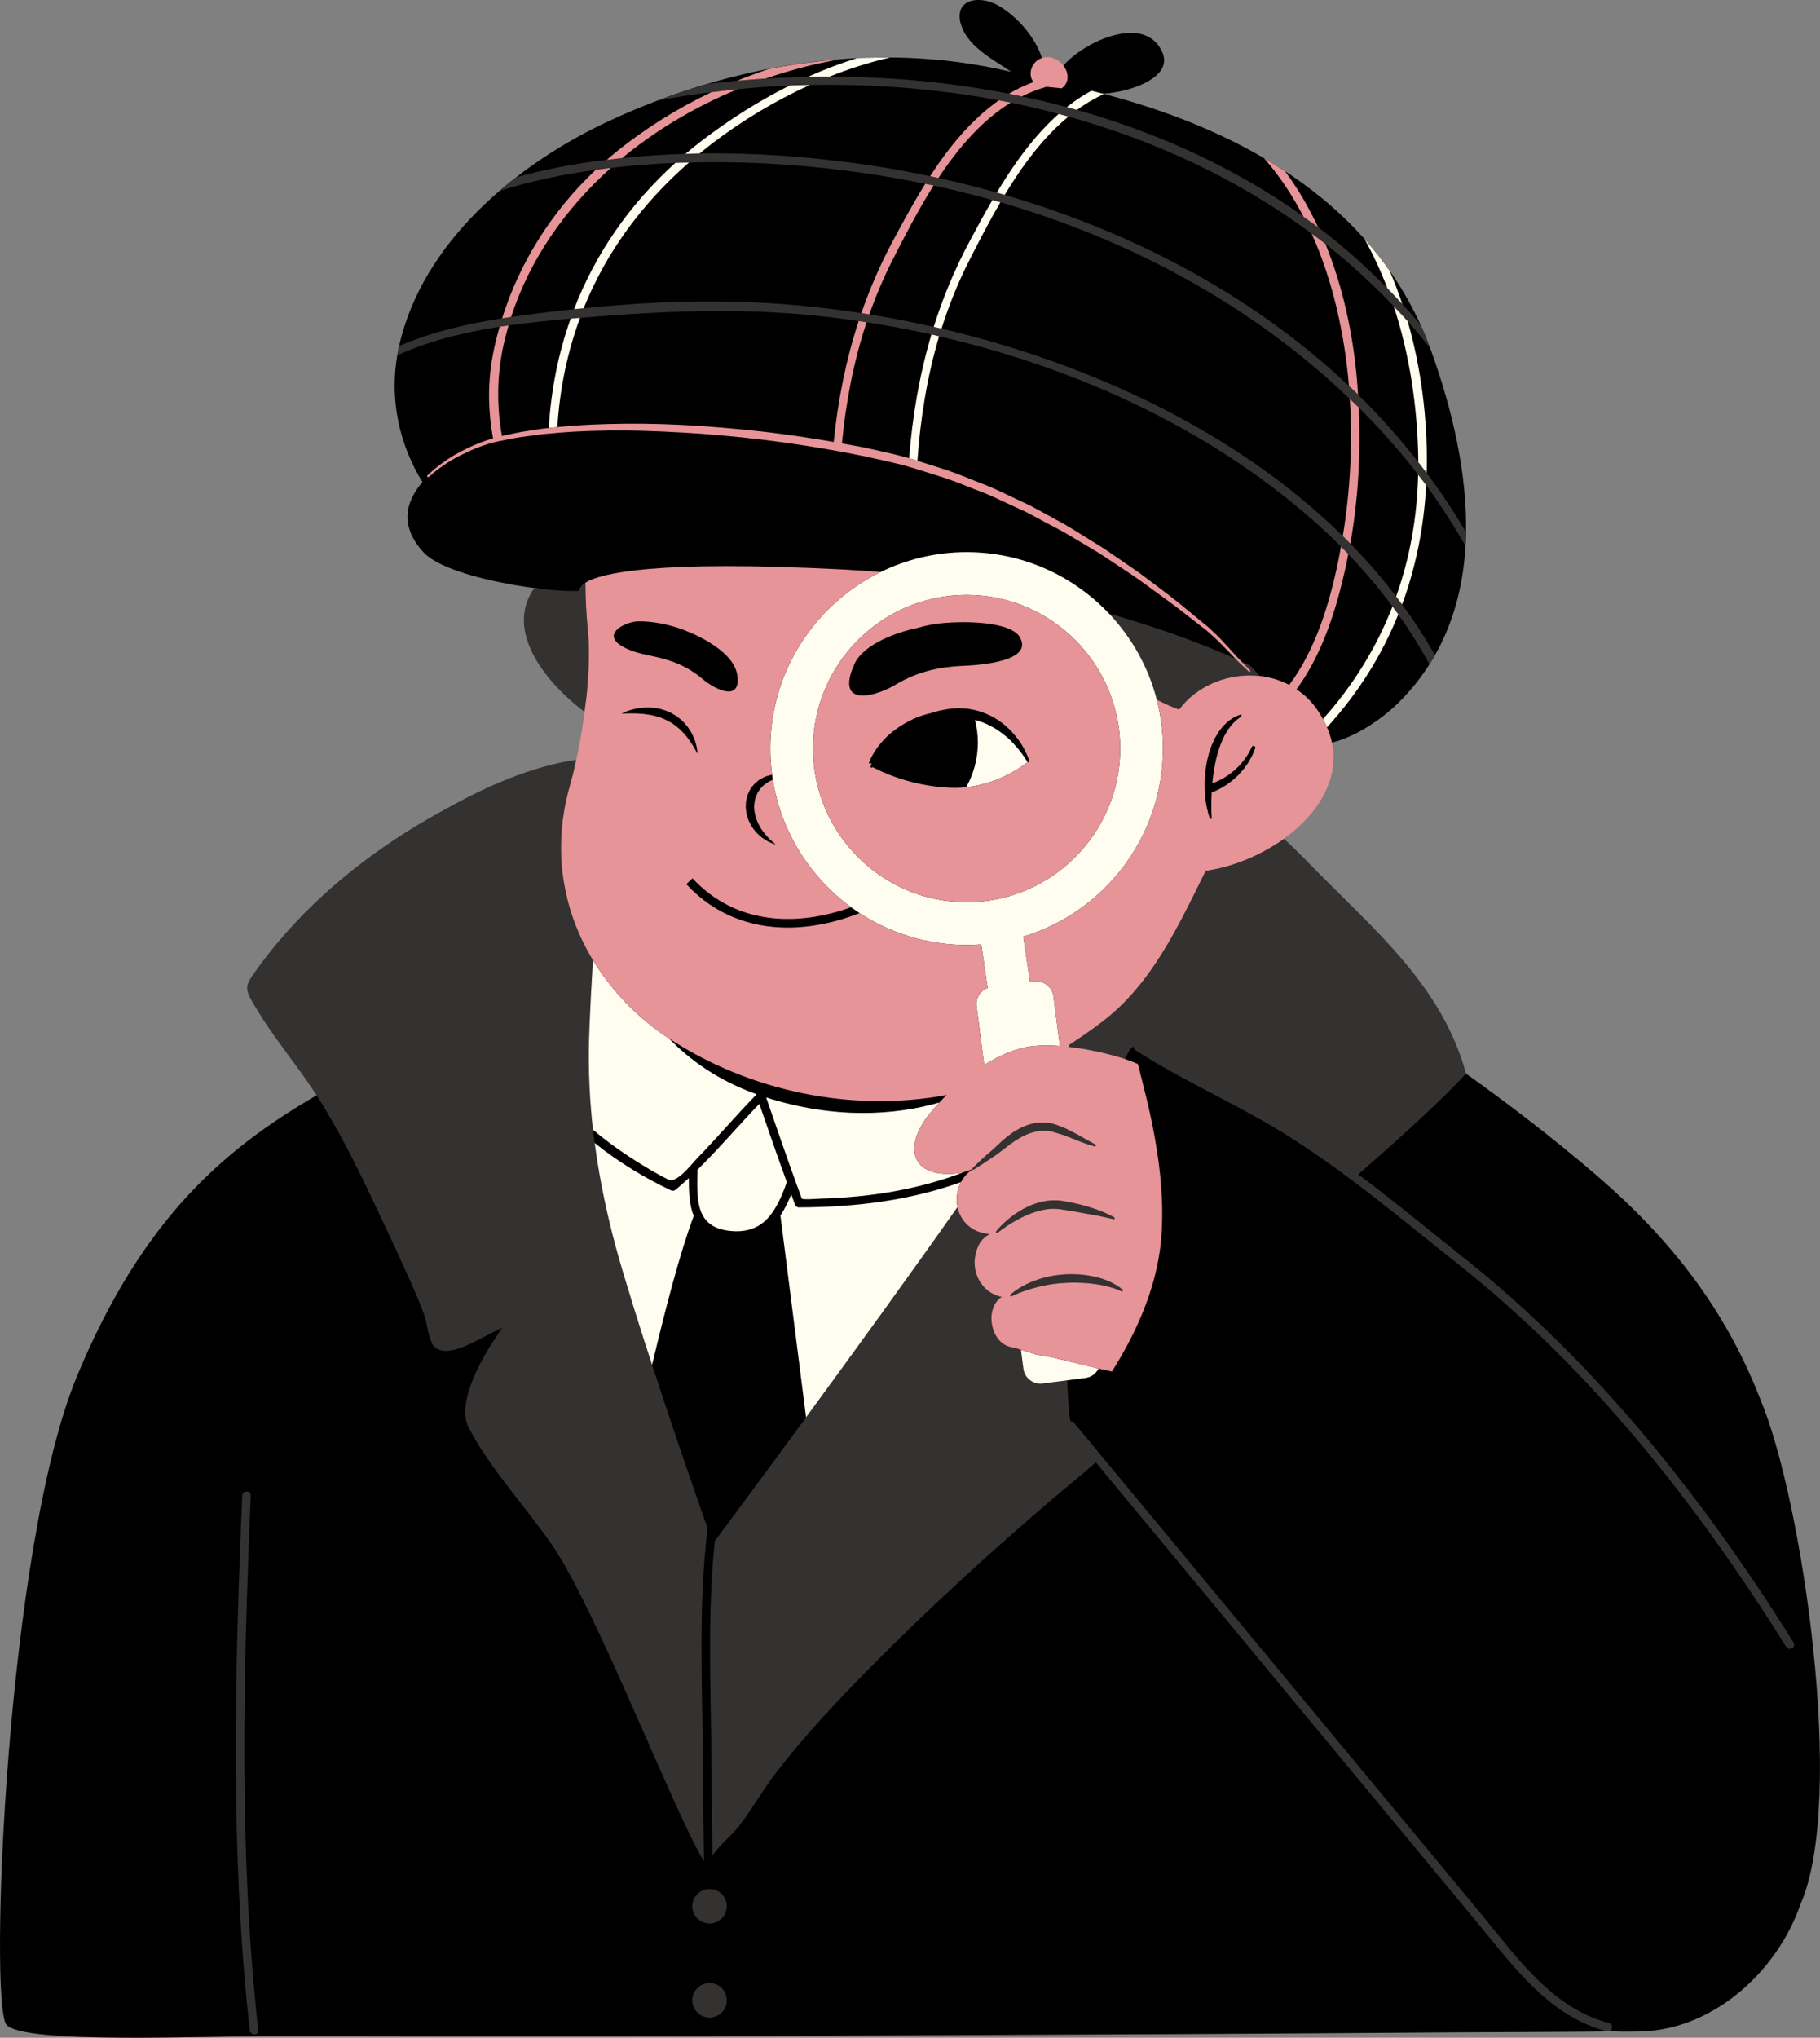 <?xml version="1.0" encoding="UTF-8" standalone="no"?><svg xmlns="http://www.w3.org/2000/svg" xmlns:xlink="http://www.w3.org/1999/xlink" fill="#000000" height="500" preserveAspectRatio="xMidYMid meet" version="1" viewBox="0.0 0.0 446.8 500.0" width="446.8" zoomAndPan="magnify"><rect x="0.0" y="0.0" width="446.8" height="500.0" fill="#808080" stroke="none"/><defs><clipPath id="a"><path d="M 0 0 L 446.789 0 L 446.789 500 L 0 500 Z M 0 0"/></clipPath></defs><g><g clip-path="url(#a)" id="change1_1"><path d="M 432.098 343.211 C 423.516 321.148 410.031 303.988 392.258 288.664 C 380.797 278.781 369.074 269.926 357.102 261.426 C 351.758 244.914 339.836 233.117 327.234 220.676 C 324.969 218.438 322.684 216.18 320.387 213.844 C 318.312 211.656 316.09 209.469 313.777 207.352 L 311.879 205.609 L 313.969 204.102 C 322.488 197.949 326.48 190.129 324.922 182.648 L 324.906 182.574 C 331.383 181.844 339.012 176.723 343.43 172.316 C 366.633 149.195 361.453 114.352 351.441 86.355 C 338.672 50.656 305.762 32.148 270.77 22.992 C 277.66 22.594 288.219 18.91 285.293 12.715 C 280.754 2.762 264.582 11.059 260.559 16.77 L 259.703 17.781 L 259.41 17.398 C 258.816 16.617 257.922 16.109 257.129 16.109 C 256.906 16.109 256.699 16.145 256.492 16.223 L 256.176 16.336 C 255.68 10.16 248.359 2.074 242.797 0.383 C 238.949 -0.723 234.855 0.461 235.691 5.141 C 236.984 11.293 243.758 14.496 248.285 17.641 C 248.117 17.598 248.004 17.574 248.004 17.574 C 214.969 9.816 179.984 15.516 149.465 29.707 C 126.754 40.266 103.605 59.477 97.941 85.051 C 95.523 95.973 97.328 106.988 102.781 116.723 C 103.082 117.25 103.422 117.754 103.734 118.273 C 99.469 123.141 98.094 129.191 104.023 135.574 C 107.305 139.129 116.824 141.883 125.891 143.477 C 126.02 143.516 126.156 143.562 126.277 143.574 C 126.277 143.574 126.43 143.59 126.648 143.605 C 129.027 144.012 131.363 144.332 133.535 144.57 L 132.879 145.5 C 126.598 154.398 135.367 165.891 144.789 173.023 L 145.762 173.762 L 145.602 174.973 C 145.074 178.957 144.355 183.074 143.523 186.879 L 143.211 188.301 L 141.77 188.508 C 132.801 189.785 122.559 193.609 111.289 199.883 C 95.621 208.219 82.406 218.359 72.02 230.027 C 68.875 233.562 66.004 237.215 63.484 240.887 C 62.434 242.414 62.516 242.633 63.902 245.02 C 65.352 247.516 67.02 250.098 69.004 252.91 C 70.223 254.633 71.473 256.328 72.723 258.023 C 75.004 261.113 77.359 264.309 79.48 267.629 L 79.531 267.707 C 55.949 281.152 35.355 298.066 18.891 337.695 C 1.504 379.543 -2.746 491.191 1.559 496.758 C 5.352 501.66 51.23 499.547 67.195 499.555 C 99.398 499.578 131.602 499.691 163.801 499.629 C 198.918 499.562 234.039 499.336 269.16 499.199 C 298.078 499.09 326.996 498.887 355.914 498.688 C 369.395 498.594 382.883 498.609 396.363 498.434 C 396.555 498.434 397.059 498.5 397.371 498.473 C 397.375 498.473 397.379 498.473 397.383 498.473 C 398.188 498.543 400.617 498.473 401.457 498.48 C 419.652 498.688 436.051 484.414 442.023 467.207 C 453.258 441.539 442.438 367.547 432.098 343.211" fill="#000000"/></g><g id="change2_1"><path d="M 440.305 403.016 C 418.445 368.016 392.168 334.758 359.816 308.992 C 351.09 302.043 342.426 294.871 333.453 288.152 C 341.695 280.965 353.234 270.688 359.906 263.434 C 359.906 263.43 359.906 263.43 359.906 263.43 C 354.016 241.902 337.586 228.328 321.91 212.402 C 319.844 210.223 317.582 207.992 315.195 205.805 C 309.492 209.922 302.531 212.758 295.984 213.68 C 289.184 227.457 282.766 241.316 270.82 250.543 C 268.195 252.566 265.449 254.449 262.648 256.266 C 262.5 256.453 262.348 256.656 262.195 256.848 C 266.914 257.379 272.148 258.5 276.223 259.871 C 276.891 258.188 277.566 257.121 278.289 256.793 C 278.273 257.129 278.395 257.469 278.754 257.699 C 289.852 264.875 302.223 270.262 313.559 277.098 C 329.48 286.703 343.781 298.949 358.332 310.477 C 390.605 336.047 416.738 369.242 438.492 404.074 C 439.203 405.219 441.023 404.168 440.305 403.016" fill="#343131"/></g><g id="change2_2"><path d="M 172.574 434.223 C 172.5 414.609 171.309 394.531 173.711 375.016 C 169.043 361.703 164.457 348.332 160.086 334.898 C 159.391 332.758 158.676 330.621 157.988 328.477 C 156.223 322.941 154.5 317.395 152.836 311.84 C 150.48 303.965 148.59 296.129 147.188 288.234 C 146.73 285.648 146.332 283.055 145.988 280.453 C 145.848 279.367 145.688 278.285 145.566 277.199 C 144.75 269.902 144.398 262.523 144.609 254.977 C 144.68 252.234 144.812 249.496 144.949 246.758 C 144.98 246.215 144.992 245.668 145.02 245.121 C 145.188 241.953 145.379 238.781 145.555 235.609 C 145.551 235.602 145.547 235.598 145.543 235.59 C 145.402 235.359 145.273 235.121 145.137 234.891 C 144.973 234.609 144.809 234.332 144.648 234.051 C 144.137 233.148 143.645 232.242 143.195 231.328 C 143.191 231.32 143.188 231.312 143.184 231.305 C 143.098 231.133 143.023 230.957 142.941 230.781 C 142.867 230.633 142.805 230.484 142.734 230.336 C 142.387 229.59 142.055 228.836 141.738 228.074 C 141.555 227.625 141.363 227.176 141.188 226.719 C 141.176 226.684 141.164 226.648 141.152 226.613 C 140.695 225.41 140.293 224.195 139.926 222.969 C 139.883 222.82 139.832 222.672 139.789 222.523 C 139.441 221.328 139.148 220.121 138.887 218.906 C 138.84 218.684 138.793 218.461 138.746 218.238 C 138.508 217.031 138.305 215.816 138.148 214.594 C 138.121 214.395 138.102 214.191 138.078 213.988 C 137.93 212.715 137.816 211.434 137.766 210.141 C 137.762 210.098 137.762 210.055 137.762 210.012 C 137.711 208.738 137.719 207.457 137.762 206.172 C 137.766 205.988 137.77 205.801 137.777 205.617 C 137.832 204.359 137.938 203.102 138.082 201.836 C 138.109 201.594 138.141 201.352 138.172 201.109 C 138.336 199.848 138.535 198.586 138.789 197.32 C 138.832 197.117 138.879 196.914 138.922 196.711 C 139.203 195.383 139.523 194.051 139.91 192.723 C 140.145 191.91 140.375 191.035 140.605 190.137 C 140.672 189.871 140.738 189.602 140.809 189.324 C 141.035 188.395 141.262 187.438 141.484 186.426 C 130.594 187.98 119.348 192.992 110.305 198.027 C 95.492 205.906 81.641 216.066 70.453 228.629 C 67.332 232.141 64.41 235.824 61.754 239.695 C 59.992 242.262 60.586 243.484 62.09 246.07 C 63.699 248.848 65.445 251.5 67.293 254.117 C 70.75 259.012 74.488 263.707 77.715 268.758 C 77.949 269.125 78.203 269.48 78.43 269.852 C 78.555 270.062 78.703 270.293 78.828 270.504 C 86.129 282.273 91.543 294.676 97.586 307.391 C 99.809 312.469 102.348 317.547 104.258 322.961 C 104.887 324.867 105.203 328.688 106.48 330.281 C 109.984 334.078 118.566 327.723 123.332 325.812 C 123.332 325.812 110.93 342.348 115.062 350.301 C 120.391 360.543 129.035 369.656 135.566 379.137 C 146.328 394.762 165.969 445.836 172.832 456.707 C 172.695 449.215 172.602 441.719 172.574 434.223" fill="#343131"/></g><g id="change2_3"><path d="M 395.012 496.387 C 380.863 492.676 372.289 480.094 363.41 469.387 C 353.613 457.57 343.812 445.758 334.016 433.945 C 310.562 405.668 287.102 377.395 263.672 349.098 C 263.395 348.766 263.062 348.707 262.758 348.793 C 262.527 347.18 262.125 343.711 262.016 338.68 L 255.934 339.469 C 253.645 339.762 251.531 338.133 251.234 335.844 L 250.633 331.191 L 248.871 330.641 C 243.133 330.238 241.5 321.031 245.898 318.227 C 240.422 317.121 237.41 310.738 240.5 305.059 C 241.355 303.625 242.941 302.789 242.941 302.789 C 238.406 302.461 235.773 299.547 235.062 296.188 C 211.289 329.98 179.531 372.688 175.477 378.125 C 173.551 396.656 174.59 415.652 174.672 434.223 C 174.703 441.262 174.789 448.301 174.91 455.336 C 176.641 452.629 179.5 450.539 181.434 448.043 C 184.633 443.914 187.215 439.266 190.41 435.098 C 197.465 425.914 205.426 417.461 213.559 409.234 C 228.184 394.438 243.539 380.422 259.379 366.945 C 262.555 364.246 265.895 361.629 269.012 358.812 C 290.695 384.992 312.402 411.156 334.105 437.324 C 343.66 448.844 353.219 460.363 362.77 471.887 C 371.66 482.609 380.285 494.695 394.449 498.41 C 395.762 498.754 396.316 496.727 395.012 496.387" fill="#343131"/></g><g id="change2_4"><path d="M 131.164 144.289 C 123.926 154.551 133.387 167.02 143.523 174.699 C 144.465 167.594 144.898 160.305 144.324 154.715 C 143.902 150.59 143.727 146.691 143.723 142.969 C 141.934 144.078 142.277 144.984 142.277 144.984 C 139.703 145.129 135.672 144.875 131.164 144.289" fill="#343131"/></g><g id="change2_5"><path d="M 306.586 164.805 C 306.586 164.805 305.957 164.211 304.773 163.098 C 304.328 162.695 303.809 162.168 303.246 161.59 C 297.969 159.227 287.246 154.816 272.246 150.535 C 277.797 156.387 281.906 163.613 283.98 171.66 C 285.82 172.629 287.656 173.457 289.473 174.113 C 293.867 168.109 301.777 165.031 309.281 165.863 L 306.977 163.34 C 306.977 163.34 306.18 162.934 304.695 162.246 C 304.848 162.402 305.012 162.578 305.152 162.715 C 306.289 163.848 306.895 164.457 306.895 164.457 L 306.91 164.473 C 307 164.562 307.004 164.711 306.91 164.801 C 306.82 164.891 306.68 164.891 306.586 164.805" fill="#343131"/></g><g id="change2_6"><path d="M 124.855 79.852 C 130.055 79.113 135.195 78.605 140.086 78.184 C 140.863 78.117 141.641 78.051 142.402 77.988 C 142.629 77.969 142.863 77.945 143.09 77.93 C 163.539 76.219 183.672 75.406 204.109 77.871 C 206.336 78.141 208.566 78.461 210.797 78.789 C 211.445 78.883 212.094 78.973 212.746 79.07 C 218.059 79.898 223.371 80.891 228.66 82.062 C 229.289 82.203 229.918 82.371 230.547 82.516 C 265.137 90.477 298.605 105.938 324.676 129.77 C 326.223 131.184 327.727 132.633 329.199 134.109 C 329.809 134.719 330.395 135.348 330.988 135.969 C 334.895 140.035 338.52 144.324 341.84 148.816 C 342.316 149.461 342.805 150.094 343.266 150.746 C 346.066 154.684 348.613 158.773 350.93 162.988 C 351.176 162.602 351.402 162.207 351.637 161.816 C 351.848 161.469 352.066 161.121 352.27 160.766 C 349.828 156.445 347.133 152.293 344.207 148.305 C 343.727 147.648 343.238 147 342.742 146.355 C 339.281 141.812 335.527 137.48 331.5 133.375 C 330.891 132.754 330.27 132.145 329.648 131.531 C 303.773 106.055 267.707 89.199 231.137 80.637 C 230.496 80.488 229.859 80.348 229.219 80.203 C 223.949 79.012 218.676 77.992 213.418 77.145 C 212.766 77.039 212.109 76.93 211.457 76.828 C 201.297 75.27 191.234 74.348 181.48 74.059 C 168.867 73.684 155.996 74.355 143.285 75.629 C 142.5 75.707 141.715 75.777 140.93 75.863 C 136.141 76.371 131.379 76.953 126.668 77.605 C 126.273 77.66 125.875 77.727 125.48 77.781 C 124.742 77.887 124.008 77.992 123.266 78.105 C 114.785 79.43 105.988 81.438 97.98 84.891 C 97.969 84.945 97.953 84.996 97.941 85.047 C 97.781 85.758 97.691 86.469 97.57 87.18 C 105.312 83.617 113.992 81.523 122.645 80.18 C 123.383 80.066 124.117 79.957 124.855 79.852" fill="#343131"/></g><g id="change2_7"><path d="M 146.258 41.672 C 147.492 41.5 148.727 41.348 149.961 41.203 C 152.355 40.926 154.746 40.68 157.121 40.488 C 160.008 40.254 162.902 40.086 165.801 39.961 C 166.91 39.914 168.023 39.91 169.137 39.883 C 188.562 39.352 208.176 41.23 227.145 45.105 C 227.617 45.203 228.094 45.281 228.566 45.379 C 228.773 45.426 228.98 45.48 229.191 45.523 C 234.031 46.555 238.844 47.754 243.625 49.09 C 244.277 49.273 244.934 49.438 245.586 49.629 C 277.441 58.844 307.488 74.961 331.375 97.906 C 332.102 98.605 332.848 99.285 333.562 99.996 C 337.805 104.215 341.852 108.641 345.656 113.305 C 346.512 114.352 347.312 115.426 348.133 116.492 C 348.793 117.348 349.473 118.188 350.113 119.055 C 353.656 123.863 356.852 128.867 359.77 134.008 C 359.84 132.867 359.871 131.723 359.891 130.574 C 359.891 130.574 359.891 130.57 359.891 130.57 C 356.938 125.574 353.719 120.715 350.215 116.023 C 349.547 115.133 348.852 114.266 348.168 113.387 C 343.656 107.598 338.738 102.059 333.387 96.82 C 333.184 96.621 332.996 96.414 332.793 96.215 C 332.262 95.703 331.699 95.223 331.16 94.711 C 307.469 72.355 277.918 56.918 246.645 47.816 C 245.996 47.629 245.352 47.434 244.703 47.254 C 239.957 45.914 235.176 44.727 230.375 43.676 C 229.691 43.527 229.012 43.371 228.328 43.23 C 223.086 42.129 217.816 41.184 212.543 40.414 C 199.16 38.469 185.43 37.449 171.766 37.648 C 170.602 37.664 169.441 37.719 168.277 37.754 C 163.082 37.91 157.906 38.242 152.77 38.777 C 151.496 38.91 150.227 39.062 148.961 39.223 C 148.113 39.324 147.258 39.398 146.414 39.516 C 139.832 40.422 133.227 41.703 126.773 43.48 C 126.773 43.48 126.773 43.484 126.773 43.484 C 125.363 44.574 123.98 45.703 122.629 46.867 C 122.625 46.871 122.625 46.871 122.621 46.871 C 130.293 44.414 138.273 42.758 146.258 41.672" fill="#343131"/></g><g id="change2_8"><path d="M 168.094 23.52 C 170.27 23.176 172.457 22.895 174.645 22.617 C 176.773 22.344 178.906 22.109 181.043 21.898 C 185.301 21.48 189.566 21.156 193.848 20.98 C 195.496 20.91 197.148 20.887 198.797 20.855 C 212.531 20.586 226.301 21.512 239.789 23.66 C 241.594 23.949 243.391 24.305 245.191 24.641 C 246.172 24.824 247.156 24.977 248.133 25.172 C 252.078 25.973 255.996 26.926 259.898 27.957 C 260.695 28.172 261.496 28.383 262.293 28.605 C 283.754 34.574 304.23 44.129 322.004 57.312 C 323.141 58.156 324.281 58.996 325.398 59.867 C 331.348 64.531 336.941 69.645 342.156 75.156 C 343.309 76.371 344.473 77.574 345.586 78.836 C 347.484 80.984 349.324 83.195 351.102 85.469 C 350.371 83.496 349.594 81.574 348.742 79.711 C 347.297 77.977 345.793 76.285 344.266 74.613 C 343.062 73.297 341.84 72.004 340.586 70.727 C 335.34 65.383 329.688 60.355 323.578 55.746 C 322.418 54.871 321.203 54.047 320.016 53.203 C 318.906 52.41 317.824 51.594 316.688 50.828 C 300.633 40.012 282.902 32.188 264.379 26.969 C 263.555 26.734 262.727 26.504 261.898 26.281 C 258.242 25.297 254.555 24.441 250.844 23.66 C 249.793 23.438 248.742 23.203 247.688 22.996 C 233.18 20.168 218.359 18.816 203.605 18.805 C 201.828 18.805 200.055 18.84 198.281 18.879 C 194.82 18.949 191.363 19.07 187.922 19.285 C 187.77 19.297 187.617 19.297 187.465 19.309 C 185.324 19.445 183.152 19.617 180.965 19.812 C 178.531 20.027 176.074 20.293 173.609 20.59 C 171.535 21.199 169.477 21.848 167.43 22.535 C 167.422 22.535 167.406 22.539 167.398 22.547 C 165.344 23.234 163.305 23.961 161.281 24.73 C 161.277 24.73 161.273 24.73 161.27 24.73 C 163.555 24.293 165.836 23.879 168.094 23.52" fill="#343131"/></g><g id="change2_9"><path d="M 267.621 280.117 C 266.773 279.715 265.656 278.984 264.266 278.238 C 263.543 277.871 262.762 277.469 261.934 277.047 C 261.098 276.637 260.137 276.297 259.16 275.934 C 258.016 275.605 257.199 275.41 255.871 275.422 C 254.672 275.426 253.543 275.645 252.43 275.992 C 250.234 276.73 248.336 277.988 246.762 279.305 C 245.945 279.977 245.289 280.633 244.609 281.262 C 243.945 281.902 243.312 282.457 242.691 282.973 C 241.473 283.988 240.508 284.953 239.812 285.59 C 239.145 286.246 238.766 286.621 238.766 286.621 C 238.703 286.684 238.711 286.773 238.738 286.855 C 238.742 286.875 238.719 286.891 238.73 286.91 C 238.734 286.914 238.742 286.914 238.75 286.922 C 238.82 287.012 238.949 287.043 239.047 286.98 L 239.098 286.949 C 239.098 286.949 239.551 286.668 240.344 286.168 C 241.105 285.645 242.234 284.961 243.559 284.047 C 244.891 283.18 246.391 281.973 247.93 280.805 C 248.703 280.227 249.543 279.699 250.395 279.191 C 251.254 278.707 252.156 278.281 253.082 277.984 C 253.996 277.68 254.977 277.48 255.867 277.465 C 256.32 277.492 256.703 277.395 257.246 277.516 C 257.711 277.605 258.363 277.633 258.648 277.77 C 259.551 278.086 260.453 278.27 261.293 278.586 C 262.137 278.91 262.934 279.219 263.668 279.504 C 266.656 280.77 268.719 281.297 268.719 281.297 C 268.828 281.324 268.953 281.281 269.012 281.176 C 269.078 281.055 269.035 280.898 268.91 280.832 C 268.91 280.832 268.441 280.574 267.621 280.117" fill="#343131"/></g><g id="change2_10"><path d="M 272.34 298.074 C 271.559 297.703 270.434 297.191 269.039 296.707 C 267.648 296.215 265.992 295.738 264.18 295.32 C 263.281 295.094 262.359 294.965 261.422 294.777 C 260.465 294.574 259.359 294.484 258.324 294.535 C 254.074 294.719 250.426 296.871 248.105 298.68 C 245.762 300.543 244.555 302.125 244.555 302.125 C 244.488 302.215 244.484 302.344 244.551 302.434 C 244.637 302.539 244.793 302.559 244.902 302.473 C 244.902 302.473 245.289 302.184 245.961 301.684 C 246.633 301.184 247.633 300.512 248.863 299.797 C 251.301 298.371 254.793 296.703 258.395 296.602 C 259.305 296.574 260.141 296.668 261.059 296.82 C 262 296.973 262.926 297.121 263.82 297.266 C 265.586 297.59 267.23 297.887 268.645 298.145 C 271.477 298.684 273.359 299.145 273.359 299.145 C 273.453 299.164 273.559 299.129 273.613 299.043 C 273.684 298.934 273.652 298.785 273.547 298.715 C 273.543 298.715 273.121 298.438 272.34 298.074" fill="#343131"/></g><g id="change2_11"><path d="M 267.062 312.945 C 266.199 312.828 265.324 312.703 264.395 312.688 C 263.441 312.637 262.617 312.652 261.66 312.676 C 259.809 312.766 257.973 313.055 256.301 313.508 C 254.625 313.949 253.117 314.539 251.883 315.156 C 249.406 316.391 248.047 317.66 248.047 317.66 C 247.965 317.738 247.938 317.859 247.992 317.965 C 248.055 318.09 248.211 318.137 248.332 318.074 C 248.332 318.074 249.91 317.246 252.41 316.461 C 254.902 315.645 258.305 314.906 261.754 314.77 C 262.582 314.746 263.543 314.695 264.352 314.73 C 265.184 314.742 266.035 314.777 266.836 314.844 C 268.453 314.969 269.949 315.203 271.219 315.488 C 272.48 315.789 273.531 316.094 274.234 316.391 C 274.945 316.668 275.324 316.867 275.324 316.867 C 275.41 316.914 275.531 316.906 275.605 316.836 C 275.699 316.742 275.703 316.594 275.613 316.5 C 275.613 316.5 275.277 316.152 274.609 315.695 C 273.934 315.254 272.934 314.641 271.637 314.145 C 270.348 313.633 268.773 313.195 267.062 312.945" fill="#343131"/></g><g id="change2_12"><path d="M 61.562 366.984 C 61.617 365.633 59.52 365.637 59.465 366.984 C 57.625 410.715 56.488 454.594 61.305 498.184 C 61.453 499.512 63.551 499.523 63.402 498.184 C 58.59 454.594 59.723 410.715 61.562 366.984" fill="#343131"/></g><g id="change2_13"><path d="M 174.188 463.492 C 176.523 463.492 178.422 465.387 178.422 467.727 C 178.422 470.062 176.523 471.961 174.188 471.961 C 171.848 471.961 169.953 470.062 169.953 467.727 C 169.953 465.387 171.848 463.492 174.188 463.492" fill="#343131"/></g><g id="change2_14"><path d="M 174.188 486.574 C 176.523 486.574 178.422 488.469 178.422 490.809 C 178.422 493.145 176.523 495.043 174.188 495.043 C 171.848 495.043 169.953 493.145 169.953 490.809 C 169.953 488.469 171.848 486.574 174.188 486.574" fill="#343131"/></g><g id="change3_1"><path d="M 143.184 231.309 C 143.188 231.316 143.191 231.32 143.191 231.328 C 143.199 231.324 143.211 231.32 143.219 231.316 C 143.129 231.137 143.023 230.965 142.938 230.785 C 143.023 230.961 143.098 231.137 143.184 231.309" fill="#fffdef"/></g><g id="change3_2"><path d="M 141.738 228.078 C 142.055 228.84 142.383 229.594 142.734 230.34 C 142.383 229.586 142.07 228.816 141.758 228.051 C 141.75 228.062 141.746 228.07 141.738 228.078" fill="#fffdef"/></g><g id="change3_3"><path d="M 193.164 290.059 C 190.844 283.68 188.605 277.27 186.406 270.852 C 181.266 276.191 176.473 281.859 171.191 287.051 C 171.195 287.086 171.211 287.109 171.211 287.148 C 171.164 293.535 170.422 300.793 178.586 301.945 C 187.352 303.18 190.57 297.375 193.152 290.082 C 193.156 290.07 193.16 290.066 193.164 290.059" fill="#fffdef"/></g><g id="change3_4"><path d="M 165.918 291.879 C 165.527 292.207 165.109 292.262 164.648 292.043 C 158.332 289.062 151.836 285.16 145.988 280.453 C 146.332 283.055 146.73 285.648 147.188 288.234 C 148.59 296.125 150.484 303.961 152.84 311.832 C 154.504 317.395 156.223 322.941 157.988 328.477 C 158.672 330.621 159.391 332.758 160.086 334.898 C 163.188 321.773 166.902 307.43 170.316 298.34 C 169.227 295.77 169.094 292.57 169.102 289.051 C 168.066 290.016 167.008 290.965 165.918 291.879" fill="#fffdef"/></g><g id="change3_5"><path d="M 261.789 256.801 C 261.922 256.816 262.055 256.828 262.191 256.844 C 262.336 256.66 262.488 256.457 262.633 256.273 C 262.355 256.453 262.07 256.625 261.789 256.801" fill="#fffdef"/></g><g id="change3_6"><path d="M 227.688 273.941 C 228.547 272.832 229.535 271.68 230.613 270.516 C 219.672 273.66 204.996 274.66 188.086 269.281 C 189.383 273.066 190.688 276.852 192.012 280.625 C 193.121 283.789 194.23 286.949 195.371 290.102 C 195.855 291.43 196.336 292.766 196.84 294.086 C 196.977 294.449 201.086 294.109 201.48 294.102 C 213.965 293.758 225.629 291.805 236.762 287.551 C 236.078 287.734 235.387 287.871 234.684 287.934 C 224.023 288.934 221.691 281.938 227.688 273.941" fill="#fffdef"/></g><g id="change3_7"><path d="M 164.098 289.453 C 166.117 290.449 169.777 285.625 171.176 284.184 C 176.145 279.055 180.766 273.605 185.762 268.496 C 176.383 265.164 169.387 260.145 164.191 254.766 C 163.801 254.508 163.395 254.277 163.008 254.016 C 155.66 248.867 149.793 242.562 145.547 235.547 C 145.547 235.562 145.543 235.578 145.543 235.594 C 145.547 235.598 145.551 235.605 145.555 235.609 C 145.379 238.785 145.188 241.953 145.02 245.121 C 144.992 245.668 144.977 246.215 144.949 246.762 C 144.812 249.496 144.68 252.234 144.609 254.977 C 144.398 262.523 144.75 269.902 145.566 277.199 C 149.312 280.363 153.336 283.176 157.32 285.625 C 159.531 286.98 161.77 288.309 164.098 289.453" fill="#fffdef"/></g><g id="change3_8"><path d="M 196.145 296.254 C 195.645 296.258 195.301 295.926 195.133 295.484 C 194.828 294.68 194.551 293.863 194.254 293.055 C 193.484 294.934 192.617 296.703 191.59 298.262 L 197.883 347.77 C 209.309 332.18 223.18 313.07 235.059 296.18 C 234.629 294.141 234.922 291.945 235.922 290.055 C 223.344 294.547 210.168 296.207 196.145 296.254" fill="#fffdef"/></g><g id="change3_9"><path d="M 169.137 39.879 C 168.023 39.91 166.91 39.914 165.801 39.961 C 154.57 50.113 146.176 62.234 140.93 75.863 C 141.715 75.781 142.504 75.711 143.285 75.629 C 148.77 61.984 157.547 49.996 169.137 39.879" fill="#fffdef"/></g><g id="change3_10"><path d="M 218.449 14.121 C 217.34 14.113 216.234 14.121 215.125 14.133 C 213.543 14.148 211.965 14.184 210.387 14.262 C 210.383 14.262 210.375 14.262 210.371 14.262 C 206.266 15.562 202.223 17.102 198.277 18.879 C 200.055 18.84 201.828 18.805 203.605 18.809 C 208.445 16.879 213.41 15.281 218.449 14.121" fill="#fffdef"/></g><g id="change3_11"><path d="M 174.812 35.215 C 182.059 29.688 190.184 24.758 198.797 20.855 C 197.148 20.887 195.496 20.914 193.848 20.98 C 186.262 24.777 179.082 29.344 172.508 34.355 C 171.059 35.461 169.648 36.594 168.281 37.754 C 169.445 37.719 170.605 37.668 171.77 37.648 C 172.773 36.828 173.77 36.008 174.812 35.215" fill="#fffdef"/></g><g id="change3_12"><path d="M 140.086 78.184 C 137.098 86.621 135.273 95.594 134.719 105.02 C 135.422 104.945 136.113 104.871 136.832 104.801 C 137.414 95.301 139.312 86.352 142.402 77.988 C 141.641 78.051 140.863 78.117 140.086 78.184" fill="#fffdef"/></g><g id="change3_13"><path d="M 324.785 176.434 C 325.16 177.109 325.488 177.785 325.777 178.461 C 333.375 170.133 339.219 160.84 343.27 150.746 C 342.805 150.098 342.32 149.461 341.844 148.82 C 337.93 158.875 332.211 168.148 324.785 176.434" fill="#fffdef"/></g><g id="change3_14"><path d="M 342.746 146.355 C 343.238 147.004 343.727 147.652 344.211 148.309 C 347.594 139.133 349.57 129.34 350.113 119.055 C 349.477 118.188 348.793 117.348 348.137 116.492 C 347.902 126.965 346.086 136.977 342.746 146.355" fill="#fffdef"/></g><g id="change3_15"><path d="M 345.582 78.836 C 344.473 77.578 343.309 76.371 342.156 75.156 C 346.148 87.297 348 100.246 348.176 112.688 C 348.18 112.922 348.168 113.152 348.168 113.387 C 348.852 114.266 349.551 115.133 350.215 116.023 C 350.23 115.398 350.27 114.781 350.277 114.148 C 350.387 102.551 348.91 90.406 345.582 78.836" fill="#fffdef"/></g><g id="change3_16"><path d="M 344.262 74.613 C 343.348 71.852 342.309 69.141 341.168 66.477 L 341.168 66.473 C 341.164 66.473 341.164 66.469 341.16 66.465 C 340.234 65.145 339.273 63.855 338.281 62.594 C 338.227 62.527 338.176 62.461 338.125 62.395 C 337.113 61.121 336.07 59.875 334.996 58.664 C 334.992 58.664 334.992 58.664 334.992 58.664 C 337.141 62.531 339.004 66.566 340.586 70.73 C 341.84 72.004 343.062 73.301 344.262 74.613" fill="#fffdef"/></g><g id="change3_17"><path d="M 262.293 28.605 C 261.496 28.387 260.695 28.172 259.895 27.961 C 253.859 33.309 248.938 40.191 244.703 47.254 C 245.355 47.438 246 47.629 246.648 47.816 C 250.973 40.633 256.055 33.758 262.293 28.605" fill="#fffdef"/></g><g id="change3_18"><path d="M 271.02 23.059 C 269.992 22.789 268.965 22.523 267.934 22.27 C 265.805 23.43 263.797 24.773 261.898 26.281 C 262.727 26.504 263.555 26.738 264.379 26.973 C 266.461 25.449 268.676 24.141 271.02 23.059" fill="#fffdef"/></g><g id="change3_19"><path d="M 237.98 63.844 C 240.281 59.328 242.781 54.441 245.586 49.629 C 244.938 49.438 244.277 49.27 243.625 49.09 C 241.594 52.574 239.707 56.07 237.93 59.406 C 234.309 66.195 231.449 73.133 229.223 80.207 C 229.859 80.352 230.5 80.492 231.137 80.641 C 232.945 74.93 235.188 69.32 237.98 63.844" fill="#fffdef"/></g><g id="change3_20"><path d="M 230.547 82.516 C 229.918 82.371 229.293 82.203 228.66 82.066 C 225.727 91.922 224 102.051 223.188 112.43 C 223.879 112.633 224.547 112.844 225.219 113.055 C 225.961 102.652 227.59 92.43 230.547 82.516" fill="#fffdef"/></g><g id="change3_21"><path d="M 237.297 221.379 C 216.508 221.379 199.59 204.465 199.59 183.672 C 199.59 162.883 216.508 145.969 237.297 145.969 C 258.09 145.969 275.004 162.883 275.004 183.672 C 275.004 204.465 258.09 221.379 237.297 221.379 Z M 272.246 150.535 C 263.457 141.27 251.047 135.477 237.297 135.477 C 229.727 135.477 222.562 137.234 216.18 140.359 C 200.16 148.199 189.102 164.664 189.102 183.672 C 189.102 185.855 189.262 188 189.543 190.105 C 189.598 190.512 189.648 190.918 189.715 191.32 C 191.766 204.133 198.887 215.266 208.941 222.609 C 209.629 223.109 210.328 223.59 211.039 224.055 C 218.598 228.988 227.617 231.867 237.301 231.867 C 238.504 231.867 239.695 231.809 240.883 231.723 L 242.48 242.422 C 240.676 243.074 239.484 244.918 239.742 246.898 L 241.605 261.316 C 245.711 258.742 250.113 256.898 254.344 256.617 C 255.98 256.453 257.992 256.477 260.184 256.652 L 258.609 244.461 C 258.312 242.172 256.199 240.539 253.91 240.836 L 252.871 240.969 L 251.203 229.816 C 271.023 223.832 285.496 205.414 285.496 183.672 C 285.496 179.527 284.969 175.5 283.98 171.66 C 281.906 163.617 277.797 156.387 272.246 150.535" fill="#fffdef"/></g><g id="change3_22"><path d="M 250.633 331.191 L 251.234 335.844 C 251.531 338.133 253.645 339.762 255.934 339.469 L 262.016 338.68 L 266.477 338.102 C 267.914 337.918 269.09 337.016 269.691 335.805 C 264.43 334.582 259.133 333.082 254.199 332.309 L 250.633 331.191" fill="#fffdef"/></g><g id="change3_23"><path d="M 252.227 186.93 C 252.227 186.93 251.82 186.289 251.082 185.223 C 250.719 184.688 250.227 184.07 249.652 183.387 C 249.055 182.723 248.398 181.965 247.598 181.227 C 245.977 179.793 243.914 178.293 241.445 177.336 C 240.777 177.051 240.066 176.832 239.34 176.652 C 239.801 178.43 240.059 180.289 240.059 182.211 C 240.059 186.188 239.008 189.914 237.191 193.148 C 237.188 193.148 237.184 193.148 237.18 193.148 C 237.184 193.148 237.188 193.156 237.191 193.156 C 245.43 192.27 251.23 187.828 252.281 186.973 C 252.266 186.961 252.246 186.953 252.234 186.938 L 252.227 186.93" fill="#fffdef"/></g><g id="change4_1"><path d="M 308.145 183.609 C 308.145 183.609 308.055 183.832 307.895 184.219 C 307.715 184.598 307.559 185.195 307.18 185.812 C 306.84 186.449 306.434 187.195 305.883 187.914 C 305.395 188.684 304.711 189.375 304.074 190.109 C 303.359 190.766 302.672 191.465 301.91 191.98 C 301.535 192.246 301.215 192.543 300.824 192.754 C 300.449 192.973 300.094 193.18 299.77 193.371 C 299.102 193.785 298.59 193.934 298.211 194.129 C 297.836 194.297 297.625 194.391 297.625 194.391 C 297.57 194.414 297.516 194.414 297.461 194.43 C 297.422 195.125 297.395 195.789 297.383 196.402 C 297.367 197.684 297.359 198.766 297.41 199.52 C 297.457 200.27 297.465 200.711 297.465 200.711 C 297.469 200.84 297.367 200.953 297.238 200.957 C 297.137 200.961 297.047 200.895 297.008 200.809 C 297.008 200.809 296.355 199.141 295.984 196.484 C 295.797 195.164 295.695 193.602 295.738 191.93 C 295.758 190.25 295.984 188.469 296.316 186.699 C 296.543 185.828 296.723 184.941 297.023 184.102 C 297.277 183.246 297.633 182.434 298 181.66 C 298.332 180.875 298.82 180.18 299.223 179.512 C 299.719 178.887 300.113 178.254 300.648 177.793 C 301.137 177.305 301.594 176.871 302.105 176.566 C 302.586 176.246 302.984 175.949 303.34 175.824 C 304.043 175.52 304.453 175.363 304.453 175.363 C 304.586 175.312 304.73 175.379 304.781 175.508 C 304.82 175.617 304.785 175.73 304.703 175.797 C 304.703 175.797 304.363 176.078 303.746 176.531 C 303.406 176.734 303.129 177.078 302.785 177.43 C 302.426 177.75 302.102 178.227 301.727 178.715 C 301.32 179.176 301.055 179.816 300.664 180.398 C 300.367 181.047 300.012 181.699 299.746 182.434 C 299.445 183.152 299.203 183.918 298.977 184.711 C 298.711 185.484 298.562 186.32 298.367 187.133 C 298.027 188.777 297.785 190.457 297.633 192.043 C 297.629 192.086 297.629 192.121 297.625 192.164 C 297.992 192.031 298.512 191.891 298.984 191.629 C 299.27 191.488 299.582 191.34 299.914 191.176 C 300.25 191.035 300.574 190.773 300.934 190.566 C 301.664 190.16 302.332 189.57 303.043 189.02 C 303.676 188.395 304.367 187.805 304.875 187.133 C 305.441 186.504 305.867 185.844 306.234 185.273 C 306.641 184.723 306.824 184.184 307.023 183.844 C 307.203 183.488 307.309 183.285 307.309 183.285 L 307.332 183.238 C 307.445 183.02 307.715 182.934 307.934 183.043 C 308.141 183.148 308.23 183.398 308.145 183.609 Z M 272.34 298.074 C 273.121 298.438 273.543 298.715 273.543 298.715 C 273.652 298.785 273.684 298.934 273.613 299.043 C 273.559 299.129 273.453 299.164 273.355 299.141 C 273.355 299.141 271.477 298.684 268.641 298.145 C 267.23 297.887 265.582 297.586 263.82 297.266 C 262.926 297.121 262 296.969 261.059 296.82 C 260.141 296.664 259.305 296.574 258.395 296.598 C 254.789 296.703 251.297 298.371 248.863 299.793 C 247.629 300.512 246.633 301.184 245.961 301.684 C 245.285 302.184 244.902 302.473 244.902 302.473 C 244.793 302.559 244.633 302.539 244.547 302.43 C 244.484 302.344 244.488 302.215 244.551 302.121 C 244.551 302.121 245.762 300.539 248.105 298.68 C 250.426 296.867 254.074 294.719 258.324 294.535 C 259.355 294.484 260.465 294.574 261.422 294.773 C 262.359 294.965 263.281 295.094 264.18 295.32 C 265.992 295.738 267.648 296.215 269.039 296.707 C 270.434 297.188 271.559 297.703 272.34 298.074 Z M 275.613 316.5 C 275.703 316.594 275.699 316.742 275.605 316.836 C 275.531 316.906 275.414 316.914 275.324 316.867 C 275.324 316.867 274.945 316.672 274.238 316.391 C 273.535 316.094 272.484 315.789 271.219 315.492 C 269.949 315.207 268.453 314.973 266.84 314.844 C 266.035 314.777 265.188 314.742 264.352 314.73 C 263.547 314.695 262.586 314.75 261.754 314.77 C 258.305 314.906 254.902 315.648 252.414 316.465 C 249.91 317.25 248.336 318.074 248.336 318.074 C 248.211 318.141 248.059 318.09 247.992 317.969 C 247.941 317.863 247.965 317.738 248.047 317.664 C 248.047 317.664 249.406 316.391 251.883 315.156 C 253.117 314.539 254.625 313.953 256.301 313.508 C 257.973 313.055 259.812 312.77 261.66 312.68 C 262.617 312.652 263.445 312.637 264.398 312.688 C 265.324 312.703 266.203 312.828 267.062 312.949 C 268.777 313.199 270.352 313.633 271.641 314.145 C 272.941 314.645 273.938 315.258 274.613 315.699 C 275.281 316.152 275.613 316.5 275.613 316.5 Z M 165.465 177.797 C 164.926 177.391 164.328 177.066 163.723 176.754 C 163.105 176.469 162.492 176.152 161.836 175.98 C 161.199 175.758 160.543 175.605 159.902 175.465 C 159.258 175.355 158.625 175.258 158.02 175.18 C 157.402 175.137 156.82 175.098 156.285 175.062 C 155.219 175.055 154.277 175.027 153.613 175.074 C 152.949 175.094 152.566 175.086 152.566 175.086 C 152.566 175.086 152.914 174.922 153.527 174.672 C 154.129 174.398 155.027 174.117 156.18 173.871 C 157.316 173.648 158.68 173.52 160.16 173.641 C 160.891 173.742 161.664 173.797 162.418 174.047 C 163.188 174.223 163.926 174.562 164.66 174.879 C 165.371 175.266 166.059 175.684 166.68 176.18 C 167.312 176.652 167.859 177.215 168.344 177.781 C 168.848 178.332 169.23 178.941 169.586 179.52 C 169.922 180.102 170.203 180.68 170.41 181.223 C 170.84 182.305 171.035 183.254 171.133 183.91 C 171.219 184.578 171.242 184.953 171.242 184.953 C 171.242 184.953 171.059 184.625 170.738 184.043 C 170.422 183.473 169.953 182.676 169.344 181.785 C 168.711 180.914 167.965 179.922 167 179.051 C 166.543 178.59 166 178.199 165.465 177.797 Z M 151.766 154.227 C 153.094 153.152 155.336 152.465 156.719 152.453 C 160.312 152.414 164.391 153.25 167.75 154.52 C 172.219 156.211 180.008 160.133 180.961 165.441 C 182.113 172.43 175.574 169.219 172.535 166.656 C 168.484 163.234 164.547 161.875 159.508 160.855 C 157.125 160.375 153.887 159.562 151.945 158.055 C 150.074 156.602 150.516 155.242 151.766 154.227 Z M 328.508 137.777 C 326.344 148.211 322.984 159.383 316.5 168.062 C 314.238 166.879 311.789 166.141 309.277 165.863 C 301.777 165.031 293.867 168.113 289.473 174.113 C 287.656 173.457 285.82 172.629 283.977 171.66 C 284.969 175.504 285.492 179.527 285.492 183.672 C 285.492 205.414 271.016 223.832 251.199 229.816 L 252.867 240.973 L 253.906 240.836 C 256.195 240.539 258.309 242.172 258.605 244.461 L 260.18 256.652 C 257.988 256.48 255.977 256.453 254.34 256.617 C 250.109 256.898 245.707 258.742 241.602 261.316 L 239.738 246.902 C 239.48 244.922 240.668 243.074 242.477 242.422 L 240.879 231.723 C 239.691 231.809 238.5 231.867 237.297 231.867 C 227.613 231.867 218.594 228.988 211.035 224.055 C 205.469 226.223 199.426 227.598 193.398 227.598 C 184.488 227.598 175.633 224.637 168.473 216.945 L 170.008 215.516 C 180.906 227.223 196.102 227.223 208.941 222.609 C 198.883 215.266 191.766 204.133 189.711 191.32 C 189.246 191.566 188.707 191.727 188.266 192.102 C 188.016 192.289 187.738 192.449 187.492 192.656 C 187.277 192.898 187.043 193.121 186.809 193.352 C 186.402 193.859 185.996 194.402 185.754 195.043 C 185.434 195.637 185.309 196.344 185.215 197.023 C 185.195 197.371 185.133 197.719 185.137 198.07 L 185.223 199.121 C 185.391 199.801 185.449 200.512 185.754 201.133 C 185.973 201.785 186.293 202.371 186.605 202.938 C 186.906 203.512 187.332 203.965 187.645 204.453 C 188.004 204.902 188.395 205.27 188.707 205.637 C 189.016 206.016 189.363 206.25 189.617 206.492 C 190.145 206.977 190.449 207.25 190.449 207.25 C 190.449 207.25 190.066 207.117 189.398 206.848 C 189.074 206.691 188.625 206.574 188.219 206.273 C 187.797 205.996 187.277 205.715 186.793 205.309 C 186.344 204.863 185.762 204.449 185.328 203.844 C 184.871 203.262 184.383 202.633 184.059 201.867 C 183.652 201.148 183.426 200.305 183.227 199.453 L 183.078 198.125 C 183.062 197.68 183.113 197.223 183.137 196.77 C 183.281 195.883 183.488 194.969 183.93 194.176 C 184.277 193.336 184.914 192.668 185.496 192.066 C 185.824 191.797 186.145 191.523 186.469 191.281 C 186.812 191.066 187.18 190.91 187.52 190.734 C 188.176 190.336 188.914 190.289 189.527 190.105 C 189.531 190.105 189.535 190.105 189.543 190.105 C 189.262 188 189.102 185.855 189.102 183.672 C 189.102 164.664 200.16 148.199 216.18 140.359 C 213.176 140.109 210.125 139.895 207.012 139.734 C 160.773 137.375 147.492 140.629 143.723 142.969 C 143.727 146.691 143.902 150.59 144.324 154.715 C 144.898 160.301 144.465 167.594 143.523 174.695 C 142.828 179.934 141.859 185.055 140.809 189.324 C 140.738 189.602 140.672 189.871 140.605 190.137 C 140.375 191.039 140.145 191.914 139.91 192.723 C 139.523 194.051 139.203 195.383 138.922 196.711 C 138.879 196.914 138.832 197.117 138.789 197.32 C 138.535 198.586 138.336 199.848 138.172 201.109 C 138.141 201.352 138.109 201.594 138.082 201.836 C 137.938 203.098 137.832 204.359 137.777 205.617 C 137.77 205.801 137.766 205.988 137.762 206.172 C 137.719 207.457 137.711 208.738 137.762 210.012 C 137.766 210.055 137.762 210.098 137.766 210.141 C 137.816 211.434 137.934 212.715 138.078 213.988 C 138.102 214.191 138.121 214.395 138.148 214.594 C 138.305 215.816 138.508 217.031 138.746 218.238 C 138.793 218.461 138.84 218.684 138.887 218.906 C 139.148 220.121 139.441 221.328 139.789 222.523 C 139.832 222.672 139.883 222.82 139.926 222.969 C 140.293 224.195 140.695 225.41 141.152 226.613 C 141.164 226.648 141.176 226.684 141.188 226.719 C 141.359 227.168 141.574 227.605 141.758 228.051 C 142.074 228.816 142.383 229.586 142.734 230.34 C 142.805 230.484 142.867 230.637 142.941 230.781 C 143.027 230.965 143.129 231.137 143.219 231.316 C 143.672 232.238 144.141 233.152 144.648 234.055 C 144.809 234.336 144.973 234.613 145.137 234.891 C 145.266 235.113 145.414 235.324 145.547 235.547 C 149.793 242.562 155.66 248.867 163.012 254.016 C 163.395 254.277 163.805 254.508 164.191 254.766 C 183.898 267.758 209.16 273.047 232.406 268.668 C 231.781 269.281 231.184 269.898 230.613 270.516 C 229.535 271.676 228.547 272.832 227.691 273.938 C 221.691 281.934 224.023 288.93 234.688 287.934 C 235.387 287.871 236.078 287.734 236.766 287.547 C 237.43 287.367 238.086 287.129 238.738 286.855 C 238.715 286.773 238.703 286.684 238.766 286.621 C 238.766 286.621 239.148 286.242 239.812 285.59 C 240.508 284.949 241.473 283.984 242.691 282.973 C 243.312 282.457 243.949 281.898 244.609 281.262 C 245.289 280.633 245.949 279.973 246.762 279.305 C 248.336 277.988 250.234 276.727 252.434 275.988 C 253.543 275.645 254.672 275.422 255.875 275.418 C 257.199 275.41 258.016 275.605 259.16 275.93 C 260.137 276.293 261.098 276.633 261.938 277.047 C 262.762 277.469 263.547 277.867 264.266 278.238 C 265.656 278.98 266.777 279.711 267.625 280.117 C 268.441 280.57 268.91 280.832 268.91 280.832 C 269.035 280.898 269.078 281.055 269.012 281.176 C 268.953 281.277 268.828 281.324 268.719 281.297 C 268.719 281.297 266.656 280.766 263.668 279.504 C 262.934 279.219 262.137 278.91 261.293 278.586 C 260.453 278.27 259.555 278.082 258.648 277.77 C 258.363 277.633 257.711 277.602 257.246 277.512 C 256.703 277.395 256.324 277.492 255.867 277.465 C 254.977 277.48 253.996 277.68 253.082 277.984 C 252.156 278.281 251.254 278.703 250.395 279.191 C 249.543 279.699 248.703 280.227 247.93 280.805 C 246.391 281.969 244.891 283.18 243.559 284.047 C 242.234 284.961 241.105 285.645 240.344 286.164 C 239.551 286.664 239.098 286.949 239.098 286.949 L 239.047 286.98 C 238.949 287.043 238.82 287.012 238.75 286.922 C 237.504 287.75 236.566 288.836 235.922 290.055 C 234.922 291.941 234.629 294.141 235.059 296.18 C 235.059 296.184 235.062 296.184 235.062 296.188 C 235.773 299.547 238.406 302.461 242.941 302.789 C 242.941 302.789 241.355 303.625 240.5 305.055 C 237.41 310.738 240.422 317.121 245.898 318.223 C 241.504 321.027 243.137 330.234 248.871 330.641 L 250.637 331.191 L 254.199 332.305 C 259.133 333.078 264.434 334.582 269.695 335.805 C 270.789 336.059 271.883 336.301 272.969 336.52 C 278.285 328.152 283.941 316.629 285.039 304.266 C 286.578 286.934 281.316 269.133 279.352 261.082 C 278.426 260.664 277.379 260.258 276.227 259.867 C 272.148 258.496 266.918 257.379 262.199 256.844 C 262.199 256.844 262.195 256.844 262.195 256.844 C 262.059 256.828 261.926 256.812 261.793 256.801 C 262.074 256.621 262.359 256.453 262.637 256.273 C 262.641 256.27 262.648 256.266 262.652 256.266 C 265.453 254.449 268.199 252.562 270.82 250.539 C 282.77 241.316 289.188 227.453 295.988 213.676 C 302.535 212.758 309.496 209.918 315.199 205.801 C 323.34 199.922 328.898 191.445 326.98 182.219 C 326.723 180.977 326.324 179.719 325.781 178.457 C 325.492 177.781 325.164 177.109 324.789 176.43 C 324.402 175.73 323.977 175.031 323.496 174.328 C 322.051 172.156 320.262 170.465 318.289 169.137 C 324.652 160.469 328.012 149.66 330.32 139.312 C 330.57 138.203 330.773 137.082 330.992 135.965 C 330.398 135.344 329.812 134.715 329.203 134.105 C 328.977 135.336 328.758 136.562 328.508 137.777" fill="#e69498"/></g><g id="change4_2"><path d="M 252.551 187.043 C 252.453 187.082 252.352 187.043 252.281 186.977 C 251.23 187.828 245.43 192.273 237.191 193.156 C 237.188 193.156 237.184 193.152 237.18 193.152 C 235.922 193.285 234.602 193.344 233.234 193.281 C 223.078 192.852 215.609 188.977 214.246 188.223 C 214.172 188.355 214.004 188.406 213.867 188.332 C 213.738 188.262 213.688 188.102 213.746 187.969 L 213.75 187.953 C 213.75 187.953 213.828 187.781 213.973 187.457 C 213.984 187.438 213.996 187.406 214.008 187.387 C 213.926 187.344 213.859 187.309 213.805 187.277 C 213.734 187.398 213.582 187.441 213.465 187.375 C 213.348 187.312 213.305 187.172 213.355 187.055 L 213.359 187.035 C 213.359 187.035 213.43 186.883 213.559 186.598 C 213.695 186.312 213.848 185.887 214.156 185.363 C 214.73 184.293 215.688 182.875 217.105 181.367 C 218.531 179.879 220.465 178.402 222.738 177.152 C 224.469 176.203 226.43 175.449 228.496 174.984 C 229.969 174.5 231.508 174.141 233.082 173.938 C 233.434 173.883 233.93 173.836 234.289 173.828 C 234.672 173.812 235.027 173.777 235.43 173.781 C 236.262 173.805 237.09 173.832 237.867 173.953 C 239.438 174.188 240.953 174.613 242.328 175.227 C 245.113 176.414 247.273 178.281 248.824 180.039 C 249.594 180.934 250.25 181.785 250.75 182.594 C 251.23 183.414 251.629 184.133 251.906 184.75 C 252.223 185.348 252.383 185.855 252.512 186.191 C 252.641 186.527 252.707 186.711 252.707 186.707 C 252.758 186.84 252.688 186.992 252.551 187.043 Z M 209.066 164.637 C 209.176 164.328 209.32 164.039 209.465 163.746 C 209.465 163.738 209.465 163.73 209.469 163.723 C 211.016 158.555 219.199 155.547 223.828 154.371 C 224.113 154.305 224.449 154.234 224.812 154.172 C 226.199 153.785 227.508 153.48 228.648 153.254 C 233.301 152.387 246.617 151.934 250.047 155.871 C 254.43 162.094 241.152 163.066 238.027 163.297 C 231.238 163.531 225.809 164.453 219.785 168.039 C 215.273 170.727 206.051 173.496 209.066 164.637 Z M 237.297 145.969 C 216.508 145.969 199.59 162.883 199.59 183.672 C 199.59 204.465 216.508 221.379 237.297 221.379 C 258.09 221.379 275.004 204.465 275.004 183.672 C 275.004 162.883 258.09 145.969 237.297 145.969" fill="#e69498"/></g><g id="change4_3"><path d="M 187.922 19.285 C 193.832 17.246 199.926 15.648 206.09 14.562 C 206.086 14.562 206.086 14.562 206.082 14.562 C 204.645 14.676 203.211 14.809 201.777 14.961 C 201.723 14.969 201.668 14.977 201.613 14.98 C 197.289 15.449 192.988 16.102 188.711 16.93 C 186.094 17.809 183.508 18.77 180.965 19.812 C 183.148 19.621 185.32 19.449 187.465 19.312 C 187.617 19.301 187.77 19.297 187.922 19.285" fill="#e69498"/></g><g id="change4_4"><path d="M 149.961 41.203 C 148.727 41.348 147.492 41.5 146.258 41.668 C 135.625 51.691 127.633 64.195 123.266 78.109 C 124.008 77.992 124.742 77.891 125.48 77.781 C 130.059 63.59 138.844 51.156 149.961 41.203" fill="#e69498"/></g><g id="change4_5"><path d="M 153.941 37.801 C 161.898 31.395 171.133 26.016 181.043 21.898 C 178.906 22.113 176.773 22.344 174.645 22.617 C 166.281 26.609 158.457 31.488 151.52 37.074 C 150.652 37.773 149.801 38.492 148.961 39.223 C 150.23 39.062 151.496 38.91 152.77 38.777 C 153.16 38.453 153.543 38.121 153.941 37.801" fill="#e69498"/></g><g id="change4_6"><path d="M 323.574 55.746 C 321.309 50.867 318.605 46.25 315.453 41.992 C 313.77 40.887 312.051 39.824 310.301 38.805 C 314.113 43.141 317.328 48 320.016 53.203 C 321.203 54.051 322.418 54.871 323.574 55.746" fill="#e69498"/></g><g id="change4_7"><path d="M 331.164 94.711 C 331.703 95.223 332.262 95.703 332.797 96.215 C 333 96.414 333.188 96.621 333.391 96.82 C 333.297 95.414 333.207 94.004 333.078 92.602 C 332.066 81.531 329.613 70.246 325.398 59.871 C 324.281 58.996 323.141 58.156 322.004 57.312 C 327.258 68.988 330.094 82.066 331.164 94.711" fill="#e69498"/></g><g id="change4_8"><path d="M 333.566 99.996 C 332.852 99.281 332.105 98.605 331.375 97.902 C 332.074 109.117 331.477 120.445 329.652 131.535 C 330.273 132.145 330.895 132.758 331.504 133.379 C 333.453 122.395 334.078 111.141 333.566 99.996" fill="#e69498"/></g><g id="change4_9"><path d="M 219.094 63.844 C 222.059 58.035 225.34 51.621 229.191 45.523 C 228.984 45.48 228.777 45.422 228.566 45.379 C 228.094 45.281 227.617 45.203 227.145 45.105 C 224.164 49.883 221.504 54.797 219.047 59.406 C 216 65.113 213.508 70.926 211.461 76.832 C 212.113 76.934 212.77 77.039 213.422 77.145 C 215.012 72.641 216.875 68.199 219.094 63.844" fill="#e69498"/></g><g id="change4_10"><path d="M 248.133 25.176 C 247.156 24.977 246.172 24.824 245.191 24.641 C 238.434 29.371 232.977 36.07 228.336 43.23 C 229.016 43.371 229.695 43.527 230.379 43.676 C 235.227 36.324 240.977 29.59 248.133 25.176" fill="#e69498"/></g><g id="change4_11"><path d="M 250.844 23.66 C 252.758 22.688 254.781 21.922 256.891 21.301 L 260.648 21.684 C 262.633 20.16 262.367 17.828 261.078 16.129 C 259.875 14.539 257.773 13.531 255.781 14.246 C 255.629 14.301 255.473 14.344 255.316 14.422 C 253.004 15.535 252.359 18.512 253.715 20.129 C 251.602 20.91 249.59 21.863 247.688 23 C 248.742 23.207 249.793 23.438 250.844 23.66" fill="#e69498"/></g><g id="change4_12"><path d="M 172.137 106.422 C 178.559 106.93 185.188 107.551 191.887 108.492 C 198.586 109.418 205.367 110.531 212.086 111.926 C 215.441 112.641 218.789 113.379 222.094 114.234 C 225.301 115.129 228.609 116.254 231.832 117.238 C 235.043 118.305 238.09 119.629 241.18 120.789 C 244.254 121.973 247.16 123.496 250.09 124.805 C 253.051 126.07 255.738 127.762 258.504 129.148 C 261.27 130.535 263.84 132.148 266.371 133.656 C 267.637 134.414 268.887 135.164 270.113 135.902 C 271.309 136.691 272.488 137.469 273.648 138.234 C 275.945 139.793 278.227 141.211 280.305 142.738 C 284.469 145.777 288.336 148.504 291.609 151.125 C 293.258 152.406 294.805 153.609 296.23 154.719 C 297.574 155.934 298.859 157.02 299.867 158.113 C 301.195 159.438 302.297 160.613 303.246 161.594 C 303.809 162.168 304.328 162.695 304.773 163.098 C 305.957 164.211 306.586 164.805 306.586 164.805 C 306.68 164.891 306.82 164.891 306.91 164.801 C 307.004 164.711 307 164.562 306.91 164.473 L 306.895 164.457 C 306.895 164.457 306.289 163.852 305.152 162.715 C 305.012 162.578 304.848 162.402 304.695 162.25 C 303.594 161.129 302.227 159.531 300.383 157.586 C 299.379 156.43 298.137 155.32 296.82 154.062 C 295.41 152.902 293.891 151.645 292.262 150.301 C 289.059 147.57 285.258 144.723 281.109 141.617 C 279.047 140.047 276.773 138.586 274.488 136.977 C 273.332 136.191 272.16 135.387 270.969 134.57 C 269.742 133.809 268.496 133.035 267.234 132.25 C 264.707 130.684 262.145 129.02 259.371 127.57 C 258.004 126.82 256.617 126.062 255.219 125.297 L 253.109 124.148 L 250.914 123.113 C 247.953 121.773 245.035 120.227 241.91 119 C 238.785 117.801 235.648 116.426 232.43 115.34 C 230.027 114.59 227.648 113.809 225.219 113.055 C 224.543 112.848 223.879 112.633 223.188 112.43 C 222.992 112.375 222.809 112.309 222.609 112.254 C 219.27 111.371 215.895 110.602 212.512 109.871 C 210.574 109.477 208.629 109.156 206.688 108.809 C 207.66 98.672 209.543 88.715 212.746 79.074 C 212.098 78.973 211.445 78.887 210.797 78.789 C 207.641 88.418 205.699 98.309 204.668 108.441 C 200.48 107.723 196.301 107.066 192.148 106.516 C 185.402 105.605 178.73 105.012 172.266 104.535 C 165.801 104.105 159.531 103.914 153.59 103.961 C 147.645 104.02 142.023 104.258 136.855 104.797 C 136.848 104.801 136.84 104.801 136.828 104.801 C 136.109 104.875 135.418 104.949 134.715 105.02 C 134.164 105.078 133.602 105.137 133.062 105.195 C 131.828 105.383 130.625 105.57 129.449 105.75 C 127.219 106.055 125.18 106.559 123.23 106.984 C 121.969 99.996 121.973 92.734 123.41 85.621 C 123.809 83.668 124.301 81.75 124.852 79.855 C 124.117 79.961 123.383 80.066 122.645 80.18 C 122.07 82.203 121.551 84.254 121.133 86.332 C 119.695 93.418 119.746 100.617 121.051 107.559 C 117.715 108.508 114.918 109.836 112.652 111.051 C 109.969 112.488 108.078 113.984 106.781 114.984 C 105.582 116.066 104.941 116.641 104.941 116.641 C 104.84 116.734 104.828 116.891 104.926 116.992 C 105.016 117.098 105.172 117.113 105.277 117.02 C 105.277 117.02 105.934 116.465 107.164 115.418 C 108.449 114.488 110.336 113.074 113.016 111.734 C 115.676 110.402 119.039 108.898 123.094 108.121 C 125.156 107.742 127.352 107.246 129.668 107.004 C 130.824 106.852 132.012 106.691 133.227 106.531 C 134.449 106.422 135.707 106.312 136.984 106.195 C 142.109 105.746 147.691 105.594 153.594 105.629 C 159.492 105.672 165.715 105.992 172.137 106.422" fill="#e69498"/></g></g></svg>
